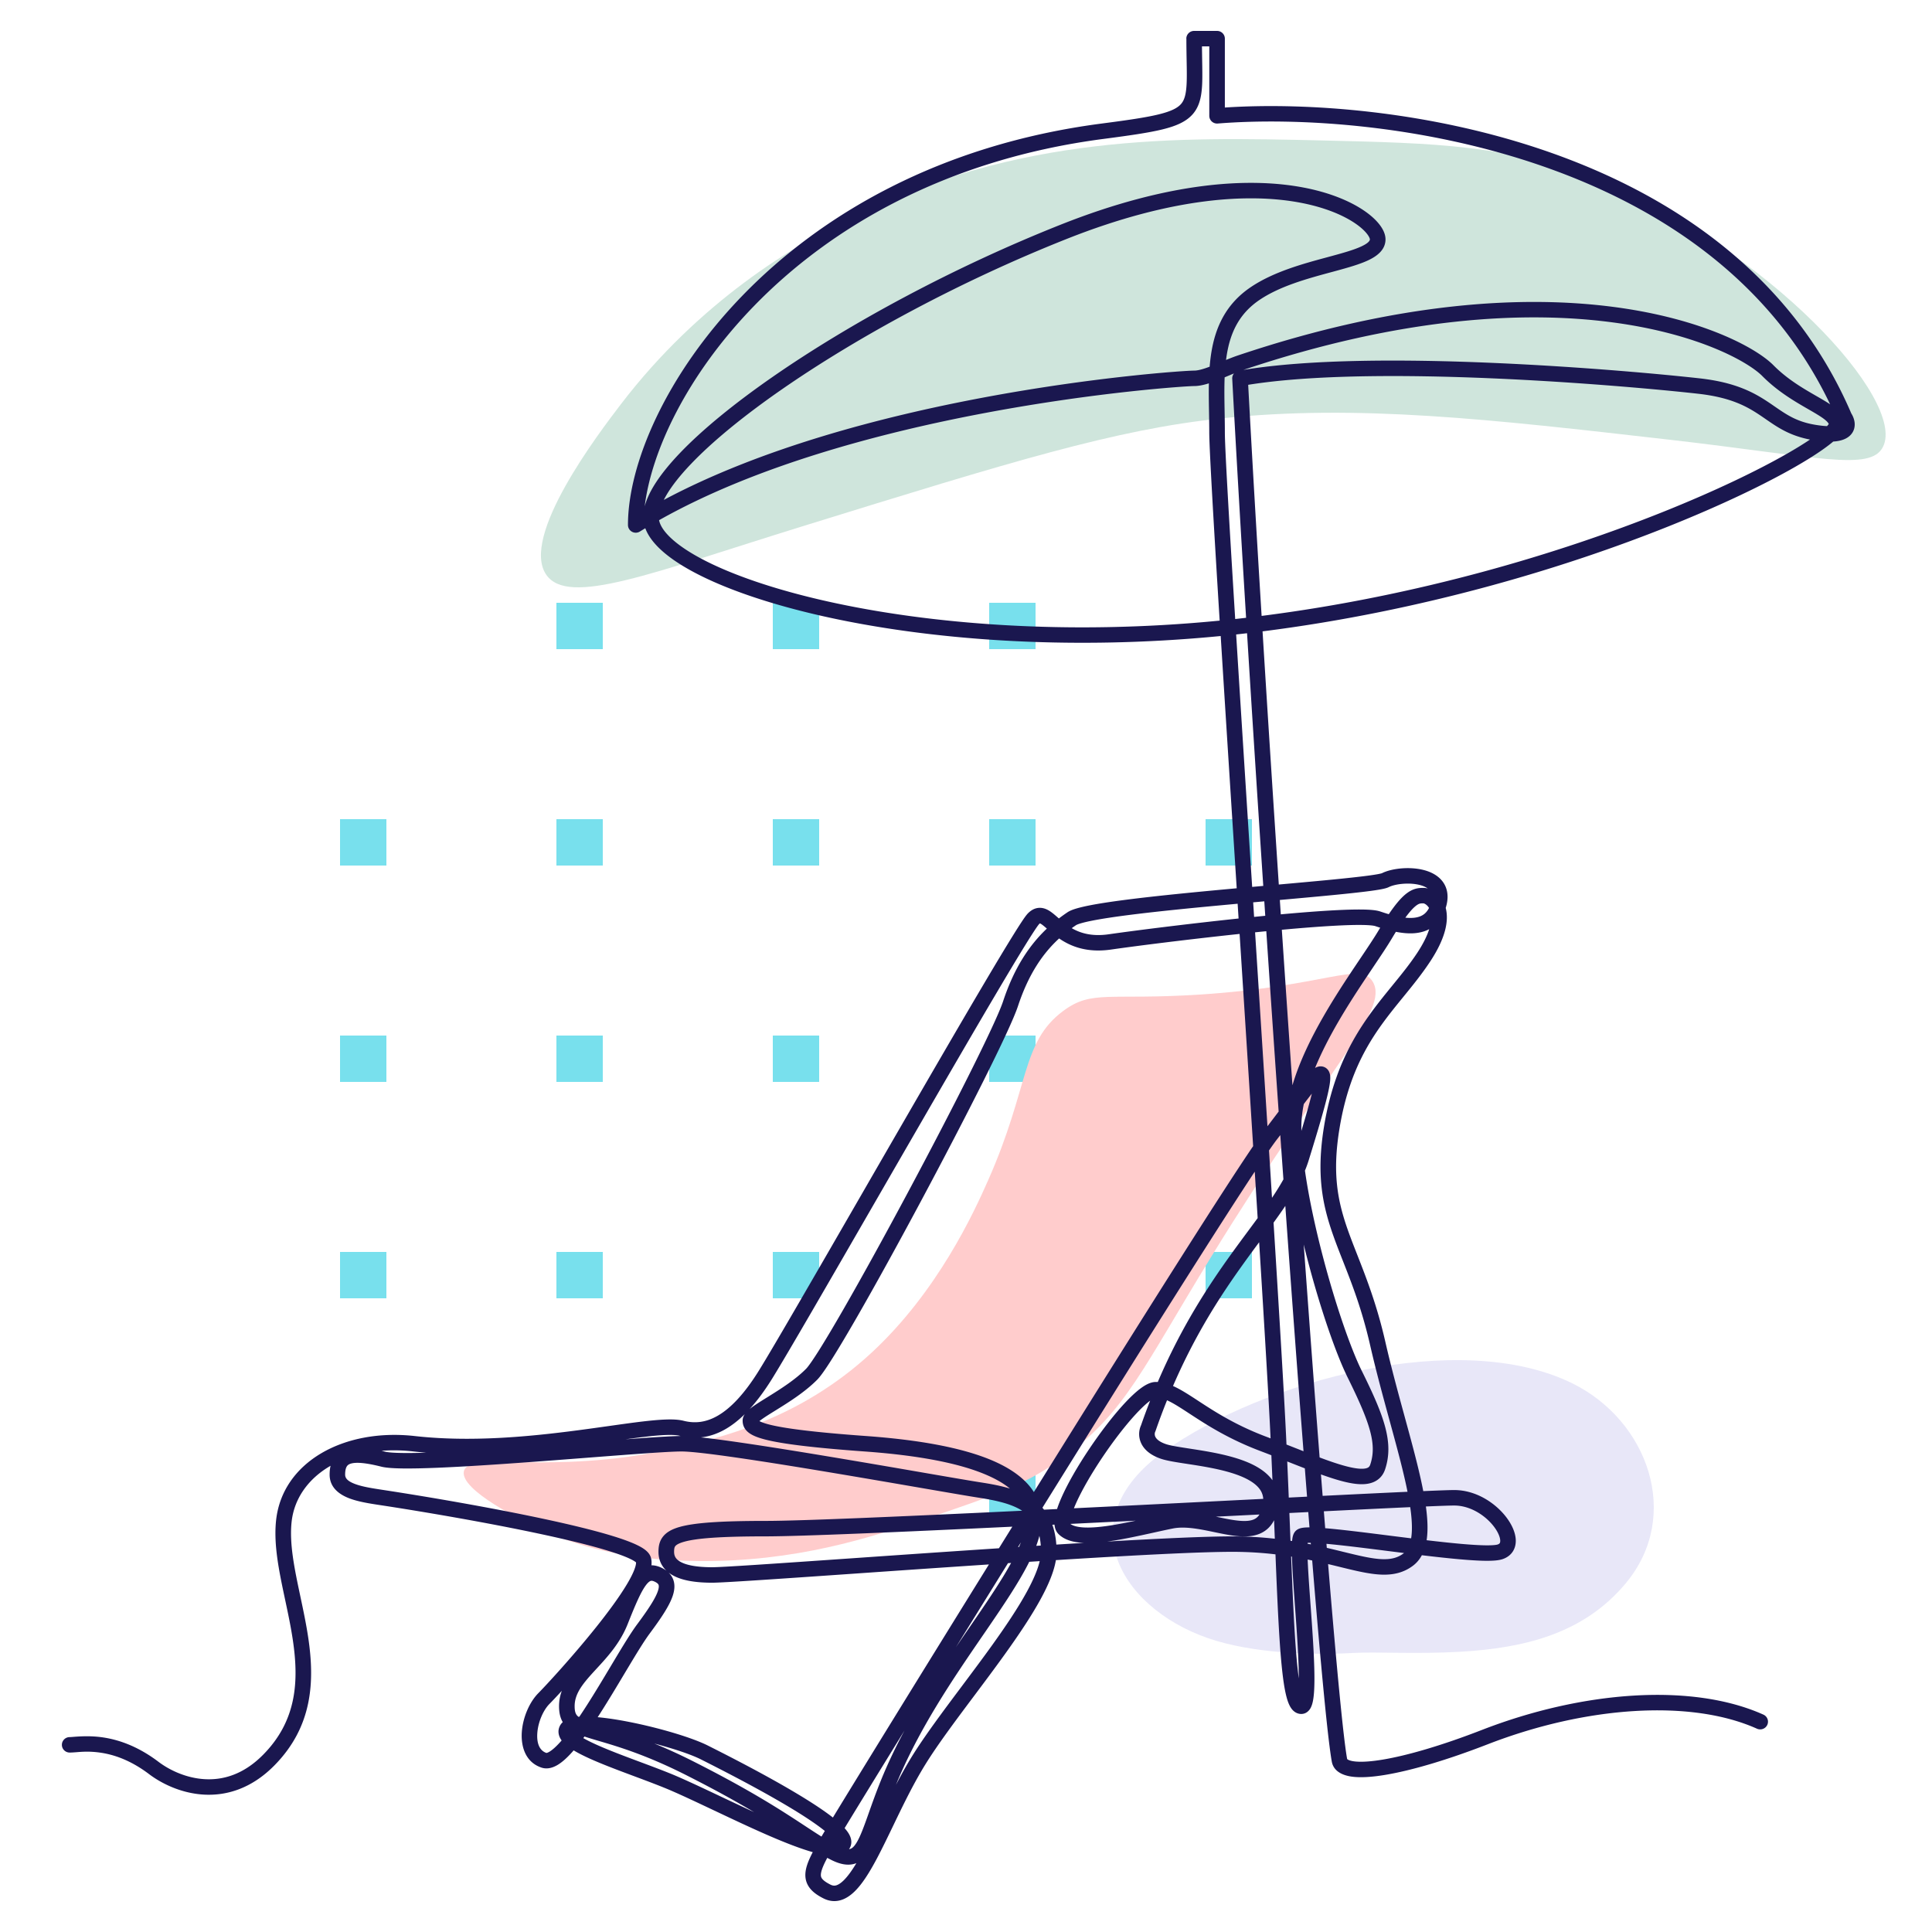 <svg xmlns="http://www.w3.org/2000/svg" width="125" height="125" fill="none">
  <path fill="#78E0ED" d="M64 39h3v3h-3v-3Zm0 56h3v3h-3v-3Zm0-14h3v3h-3v-3Zm0-14h3v3h-3v-3Zm0-14h3v3h-3v-3Zm14 0h3v3h-3v-3Zm0 14h3v3h-3v-3Zm0 14h3v3h-3v-3ZM50 39h3v3h-3v-3Zm0 56h3v3h-3v-3Zm0-14h3v3h-3v-3Zm0-14h3v3h-3v-3Zm0-14h3v3h-3v-3ZM36 39h3v3h-3v-3Zm0 56h3v3h-3v-3Zm0-14h3v3h-3v-3Zm0-14h3v3h-3v-3Zm0-14h3v3h-3v-3ZM22 81h3v3h-3v-3Zm0-14h3v3h-3v-3Zm0-14h3v3h-3v-3Z"/>
  <path fill="#E8E7F8" fill-rule="evenodd" d="M101.732 89.504c-7.295-3.597-19.987-.194-26.45 4.429-6.304 4.519-2.62 10.437 3.425 12.233 3.095.914 6.952.895 8.934.776 1.38-.076 4.164.086 6.843-.074 4.144-.239 7.989-1.167 10.708-4.437 3.642-4.375 1.423-10.525-3.46-12.927Z" clip-rule="evenodd"/>
  <path fill="#CFE5DC" d="M103.405 11.69c-5.816-2.322-10.401-2.429-17.95-2.605-9.308-.215-19.485-.449-30.59 5.079-3.447 1.72-9.565 5.274-14.706 12.005-1.398 1.832-6.538 8.562-4.809 11.027 1.439 2.047 6.761-.105 16.562-3.143 13.515-4.183 20.272-6.275 27.137-6.986 8.809-.924 17.354.055 28.98 1.384 9.53 1.092 12.993 2.08 13.801.458 1.523-3.034-7.432-12.815-18.438-17.219l.012-0Z"/>
  <path fill="#FCC" d="M68.794 65.405c-2.733 2.024-2.17 4.889-4.867 10.97-.899 2.033-3.251 7.193-7.573 11.178-4.658 4.292-9.726 5.485-12.995 6.208-7.673 1.708-13.085.072-13.349 1.446-.227 1.184 3.641 3.154 5.412 3.931 1.744.768 4.74 1.807 9.744 1.861 6.329.063 11.133-1.518 14.611-2.693 4.441-1.5 6.665-2.25 9.199-4.139 3.868-2.873 5.013-5.72 9.38-12.84 7.537-12.28 11.578-15.949 10.461-17.81-.799-1.346-3.06.307-11.188.831-5.902.38-6.974-.325-8.835 1.057Z"/>
  <path fill="#1A174F" fill-rule="evenodd" d="M76.755 2.5c0-.276.226-.5.504-.5h1.485c.279 0 .504.224.504.5v4.457c5.275-.346 13.319.193 21.033 2.901 7.977 2.801 15.655 7.945 19.495 16.884.102.164.194.373.218.605.028.266-.036.572-.284.819-.232.23-.565.346-.947.389-.05.005-.101.01-.154.013a6.658 6.658 0 0 1-.227.185c-.529.415-1.293.913-2.258 1.466-1.935 1.107-4.726 2.459-8.176 3.839-6.706 2.683-15.933 5.483-26.261 6.791.322 5.221.679 10.767 1.051 16.38 1.261-.113 2.446-.22 3.466-.32.915-.09 1.691-.173 2.267-.249.289-.038.521-.073.693-.106.155-.029.223-.05.238-.054.004-.001.005-.001.002 0.0.323-.163.763-.267 1.209-.31.453-.043.958-.027 1.424.081.459.107.936.318 1.258.71.341.415.447.958.292 1.582a3.395 3.395 0 0 1-.05.179c.216.824-.009 1.96-1.008 3.472-.544.824-1.14 1.555-1.741 2.293-1.686 2.07-3.41 4.186-4.122 8.503-.479 2.902-.122 4.691.535 6.56.181.515.389 1.045.611 1.611.587 1.496 1.273 3.242 1.817 5.624.369 1.612.799 3.195 1.209 4.694l.045.165c.392 1.434.764 2.794 1.035 4.01.061.273.117.54.167.801 1.025-.044 1.721-.069 2.001-.069 1.436 0 2.685.858 3.372 1.76.342.449.59.967.612 1.458.011.253-.038.518-.188.753-.153.239-.385.405-.664.499-.278.094-.693.112-1.128.107-.459-.006-1.023-.043-1.647-.098-.741-.065-1.58-.158-2.449-.262-.14.261-.326.491-.572.677-.613.463-1.295.604-2.033.578-.718-.026-1.526-.211-2.414-.428-.102-.025-.205-.05-.31-.076-.237-.058-.482-.118-.737-.179l.023.275c.535 6.481.966 10.987 1.208 12.331.001.006.002.007.003.008.001 0 .002.002.005.005a.151.151 0 0 0 .03.025c.057.037.172.084.378.115.412.061 1.036.033 1.859-.103 1.632-.268 3.892-.933 6.449-1.926 6.495-2.521 13.579-3.066 18.209-.989.254.114.366.41.252.662-.115.251-.414.363-.668.249-4.279-1.919-11.053-1.464-17.425 1.009-2.591 1.006-4.923 1.697-6.651 1.982-.858.141-1.605.189-2.173.105-.532-.079-1.143-.321-1.26-.966-.253-1.403-.688-5.971-1.22-12.425l-.048-.589a20.474 20.474 0 0 0-.294-.061c.005.128.011.263.019.404.037.723.1 1.588.166 2.499.03.409.06.827.089 1.246.093 1.341.172 2.686.164 3.699-.004.502-.029.95-.093 1.284-.031.163-.079.338-.162.486-.081.143-.268.373-.597.373-.228 0-.408-.106-.53-.227-.116-.114-.197-.256-.258-.39-.122-.269-.213-.632-.289-1.052-.152-.851-.262-2.078-.355-3.609-.086-1.415-.159-3.114-.236-5.049-.848-.1-1.773-.163-2.786-.163-2.176 0-6.534.231-11.421.536-.126.763-.497 1.624-.98 2.511-.611 1.12-1.445 2.358-2.345 3.611-.645.899-1.322 1.802-1.981 2.682-1.2 1.603-2.343 3.129-3.135 4.408-.605.977-1.153 2.051-1.669 3.109-.144.295-.286.59-.426.881-.359.744-.706 1.464-1.043 2.1-.465.876-.945 1.658-1.465 2.156-.264.252-.566.46-.913.553-.362.096-.729.054-1.081-.124-.399-.201-.742-.438-.953-.764-.228-.351-.259-.734-.178-1.125.071-.339.231-.706.438-1.103-.807-.228-1.783-.611-2.806-1.053-1.092-.473-2.259-1.022-3.364-1.545l-.181-.085c-1.042-.493-2.018-.955-2.827-1.305-.622-.269-1.523-.607-2.334-.91-.764-.285-1.556-.58-2.263-.873-.64-.265-1.238-.539-1.694-.815-.041.048-.082.094-.123.14-.291.322-.592.603-.891.787-.29.178-.673.321-1.07.188-1.073-.361-1.337-1.428-1.269-2.322.069-.909.479-1.901 1.071-2.498.482-.487 2.203-2.347 3.738-4.268.768-.962 1.479-1.925 1.965-2.733.244-.404.421-.753.522-1.033.051-.14.078-.25.088-.332a.528.528 0 0 0 .005-.09c-.007-.006-.017-.015-.03-.025-.065-.05-.172-.116-.331-.193-.315-.154-.77-.323-1.346-.503-1.148-.359-2.711-.739-4.445-1.111-3.464-.742-7.561-1.44-10.277-1.855l-.146-.022c-.63-.096-1.365-.207-1.951-.426-.626-.234-1.299-.677-1.299-1.545 0-.199.018-.391.061-.571-1.434.826-2.353 2.106-2.52 3.623-.115 1.045.041 2.215.291 3.5.082.423.175.86.27 1.308.188.884.383 1.805.518 2.715.411 2.779.302 5.722-2.211 8.258-1.491 1.504-3.119 1.962-4.587 1.868-1.445-.092-2.701-.715-3.503-1.322-1.246-.943-2.359-1.286-3.225-1.4-.642-.085-1.103-.049-1.476-.019-.159.012-.303.023-.437.023-.279 0-.504-.224-.504-.5s.226-.5.504-.5c.047 0 .124-.006.228-.014.366-.029 1.053-.082 1.818.019 1.031.135 2.311.542 3.704 1.596.683.517 1.753 1.043 2.956 1.119 1.181.076 2.522-.278 3.803-1.571 2.186-2.207 2.325-4.758 1.932-7.412-.13-.881-.314-1.745-.498-2.609-.097-.456-.194-.911-.283-1.37-.253-1.299-.436-2.595-.303-3.798.414-3.758 4.376-5.953 8.972-5.438 3.633.407 7.418.04 10.569-.375.67-.088 1.317-.179 1.928-.265.811-.114 1.558-.22 2.207-.297.575-.068 1.093-.117 1.535-.132.434-.015.833.001 1.151.082.712.18 1.441.12 2.227-.338.805-.469 1.696-1.373 2.663-2.936.961-1.551 3.65-6.212 6.638-11.391.844-1.463 1.712-2.968 2.572-4.455 1.949-3.372 3.852-6.652 5.331-9.152.739-1.25 1.373-2.307 1.855-3.084.24-.388.445-.71.605-.951.149-.224.289-.423.392-.527.174-.175.388-.314.65-.347.261-.033.486.049.659.144.168.093.327.222.467.342.06.051.116.1.172.149l.051.045c.183-.14.367-.272.552-.396.161-.109.382-.189.602-.253.233-.068.518-.134.841-.198.648-.127 1.482-.252 2.434-.373 1.905-.243 4.31-.478 6.692-.697l.385-.035c-.374-5.833-.737-11.515-1.036-16.321-9.98.973-18.996.22-25.645-1.264-3.521-.786-6.399-1.782-8.409-2.849-1.004-.532-1.813-1.094-2.378-1.673-.361-.37-.643-.769-.797-1.188-.117.071-.233.142-.349.213a.508.508 0 0 1-.512.014.499.499 0 0 1-.26-.438c0-3.915 2.433-9.721 7.441-14.874 5.026-5.171 12.677-9.721 23.188-11.096 1.683-.22 2.863-.389 3.702-.594.846-.207 1.245-.429 1.462-.684.211-.25.321-.618.353-1.322.019-.419.011-.898 0-1.481-.007-.414-.016-.882-.016-1.417ZM42.642 33.656c.056.284.242.624.625 1.016.466.477 1.176.981 2.129 1.486 1.903 1.009 4.686 1.98 8.155 2.755 6.549 1.462 15.471 2.21 25.361 1.241-.402-6.486-.673-11.19-.673-12.18 0-.418-.008-.844-.015-1.272-.011-.633-.023-1.272-.01-1.9-.325.103-.653.176-.955.176-.454 0-6.236.37-13.517 1.74-6.819 1.283-14.886 3.432-21.1 6.938Zm35.624-9.932c-.425.161-.762.254-1.007.254-.536 0-6.385.38-13.705 1.757-6.562 1.235-14.366 3.281-20.606 6.61a5.486 5.486 0 0 1 .186-.339c.353-.596.883-1.266 1.579-1.994 1.391-1.457 3.403-3.106 5.862-4.812 4.916-3.411 11.563-7.014 18.458-9.748 6.862-2.721 11.836-2.948 15.062-2.345 1.615.302 2.786.811 3.539 1.313.378.252.641.495.803.7.173.217.195.343.195.368 0 .052-.035.21-.533.446-.462.219-1.127.411-1.942.632a129.868 129.868 0 0 1-.294.08c-1.537.415-3.455.933-4.929 1.925-1.633 1.099-2.304 2.617-2.566 4.27a11.676 11.676 0 0 0-.103.884Zm.968.689c-.028.705-.015 1.439-.002 2.199.008.445.016.9.016 1.363 0 .964.269 5.624.669 12.076.234-.026.469-.052.705-.08-.349-5.677-.655-10.945-.897-15.466a.496.496 0 0 1 .114-.344c-.138.056-.279.116-.423.176l-.182.076Zm1.216-.48c4.261-.706 10.457-.697 16.133-.454 5.829.25 11.162.751 13.398 1.002 2.325.261 3.515.922 4.496 1.582.122.082.239.163.353.242.779.536 1.422.979 2.603 1.177.308.052.563.079.773.088.019-.019.035-.037.05-.055a.818.818 0 0 0 .064-.082c-.018-.047-.071-.131-.228-.262-.224-.186-.554-.382-.997-.638l-.109-.063c-.847-.488-1.966-1.131-2.967-2.142-.428-.432-1.441-1.119-3.081-1.793-1.628-.669-3.843-1.314-6.648-1.683-5.596-.737-13.541-.376-23.84 3.08Zm37.956 2.225c-.244-.164-.521-.325-.804-.488l-.089-.051c-.856-.493-1.871-1.078-2.774-1.99-.562-.567-1.714-1.317-3.415-2.016-1.713-.704-4.014-1.371-6.901-1.751-5.776-.76-13.897-.374-24.356 3.144-.237.08-.49.18-.743.284a9.374 9.374 0 0 1 .042-.295c.233-1.469.8-2.699 2.136-3.598 1.329-.894 3.094-1.372 4.669-1.798a94.495 94.495 0 0 0 .254-.069c.794-.216 1.552-.43 2.11-.695.523-.248 1.107-.651 1.107-1.349 0-.35-.178-.693-.412-.986-.243-.306-.591-.617-1.033-.911-.886-.59-2.19-1.143-3.915-1.466-3.456-.646-8.627-.374-15.624 2.4-6.963 2.761-13.679 6.4-18.662 9.857-2.49 1.728-4.561 3.42-6.016 4.944-.727.762-1.311 1.493-1.716 2.175-.254.427-.446.852-.553 1.264.435-3.551 2.711-8.478 7.082-12.975 4.873-5.013 12.317-9.454 22.593-10.799 1.669-.218 2.908-.394 3.812-.614.896-.219 1.562-.504 1.993-1.013.435-.515.553-1.169.588-1.92.02-.442.011-.977 0-1.595-.004-.268-.009-.55-.012-.848h.474v4.495c0 .14.059.273.162.367a.507.507 0 0 0 .383.131c5.139-.412 13.331.059 21.16 2.808 7.513 2.638 14.641 7.355 18.462 15.357Zm-1.302 2.281c-1.316-.253-2.103-.796-2.859-1.32-.112-.077-.223-.154-.335-.229-.875-.589-1.912-1.177-4.042-1.415-2.218-.249-7.526-.747-13.328-.996-5.613-.241-11.642-.246-15.783.418.237 4.401.533 9.486.869 14.952 10.201-1.298 19.319-4.067 25.946-6.718 3.417-1.367 6.163-2.7 8.049-3.778.582-.333 1.078-.64 1.484-.913ZM80.684 40.97a99.237 99.237 0 0 1-.705.079c.298 4.797.661 10.482 1.036 16.334l.718-.065a3624.531 3624.531 0 0 1-1.049-16.348Zm1.116 17.346-.72.065.06.942.028-.003c.233-.023.464-.046.694-.069l-.062-.935Zm.129 1.933a192.832 192.832 0 0 0-.725.072l.001.021c.272 4.246.545 8.512.8 12.526.253-.33.494-.649.723-.951a4142.525 4142.525 0 0 1-.799-11.668Zm.906 13.19c-.074.096-.149.194-.225.293-.125.162-.295.399-.505.702.066 1.044.131 2.067.193 3.065.278-.413.525-.808.739-1.195-.068-.949-.135-1.905-.203-2.866Zm.325 4.582c-.044.066-.09.133-.135.2a39.496 39.496 0 0 1-.626.885c.385 6.168.687 11.198.809 13.781.009.193.018.384.027.574.182.072.361.142.536.211.193.076.382.15.566.223-.372-4.811-.771-10.202-1.177-15.874Zm1.263 16.982a171.994 171.994 0 0 1-1.087-.426l-.052-.02c.035.803.068 1.582.099 2.336l1.183-.059c-.047-.599-.095-1.21-.143-1.83Zm1.151 1.78c-.036-.457-.072-.92-.109-1.389.401.144.775.269 1.119.368.661.191 1.284.31 1.799.251.266-.03.529-.111.755-.276.231-.168.388-.4.479-.674.568-1.72-.041-3.403-1.511-6.37-.72-1.454-1.7-4.288-2.501-7.336-.502-1.911-.927-3.878-1.175-5.618.091-.22.171-.441.241-.665.618-1.996 1.026-3.386 1.231-4.273.101-.435.163-.787.166-1.041.001-.114-.007-.29-.092-.449a.602.602 0 0 0-.265-.258c-.133-.065-.266-.069-.369-.052-.098.017-.185.054-.257.096.401-.977.908-1.96 1.459-2.913.641-1.109 1.33-2.16 1.955-3.094.119-.177.235-.351.349-.521.481-.716.912-1.357 1.219-1.874.086-.145.168-.28.247-.407.406.08.822.122 1.217.089.32-.027.642-.104.938-.261-.131.414-.372.925-.784 1.549-.472.714-1.02 1.387-1.593 2.09-1.72 2.11-3.662 4.492-4.422 9.093-.511 3.092-.126 5.05.578 7.051.198.564.417 1.122.646 1.704.581 1.479 1.224 3.118 1.751 5.422.374 1.635.81 3.237 1.219 4.734l.042.153c.395 1.444.761 2.783 1.027 3.976.048.216.093.426.133.63-1.451.066-3.333.157-5.494.264Zm-.929 1.047-1.222.061c.019.466.037.921.054 1.365l.017.432.104.016a2.55 2.55 0 0 1 .021-.174 1.298 1.298 0 0 1 .05-.212c.021-.061.065-.171.159-.266.102-.103.221-.147.286-.167a1.269 1.269 0 0 1 .223-.045c.113-.014.245-.019.387-.019-.026-.327-.053-.657-.079-.992Zm1.095 1.044c-.029-.36-.058-.725-.087-1.094 2.216-.109 4.133-.202 5.588-.268.08.552.118 1.044.107 1.471-.005.203-.022.385-.048.546-.327-.041-.656-.082-.985-.123l-.447-.056c-1.325-.168-2.61-.33-3.62-.429a32.865 32.865 0 0 0-.508-.046Zm-.935.948a4.125 4.125 0 0 0-.204.001 3.104 3.104 0 0 0-.004.056c.073.014.145.028.216.043a31.118 31.118 0 0 1-.008-.1Zm1.038.324-.021-.261c.105.009.214.02.327.031.994.097 2.264.258 3.593.426.148.019.296.037.446.056.217.028.435.055.653.082a2.593 2.593 0 0 1-.03.024c-.377.285-.809.394-1.385.374-.597-.022-1.304-.179-2.21-.4-.103-.025-.209-.051-.317-.077a81.067 81.067 0 0 0-1.056-.255Zm6.458-.495c.796.094 1.557.177 2.233.237.614.054 1.148.088 1.571.094.447.006.697-.022.79-.053.092-.031.123-.068.137-.088.016-.025.036-.075.032-.173-.009-.211-.132-.536-.409-.899-.55-.722-1.528-1.362-2.567-1.362-.259 0-.895.022-1.834.062.077.557.116 1.075.103 1.542-.006.219-.023.434-.055.641Zm-8.713 1.064a.951.951 0 0 1-.052-.008c.075 1.852.145 3.479.228 4.847.076 1.257.162 2.275.269 3.036-.001-.953-.074-2.196-.162-3.471-.028-.411-.058-.824-.088-1.231-.066-.916-.13-1.799-.168-2.532a30.456 30.456 0 0 1-.027-.641Zm-1.108-1.161-.011-.277c-.012-.301-.024-.608-.037-.919-.202.393-.495.678-.881.852-.577.26-1.263.22-1.893.125-.325-.049-.663-.118-.994-.187l-.087-.018c-.306-.064-.608-.127-.909-.179-.664-.114-1.269-.163-1.793-.057-.383.077-.8.169-1.233.265-.923.203-1.92.423-2.816.552a15.014 15.014 0 0 1-.192.027c3.473-.2 6.42-.335 8.101-.335.993 0 1.906.059 2.746.152Zm-12.354.271a4.936 4.936 0 0 1-.167-.01c-.543-.042-1.096-.182-1.473-.562-.165-.166-.231-.373-.254-.555a1.401 1.401 0 0 1-.006-.054l-.14.007c.136.378.224.803.258 1.283a740.588 740.588 0 0 1 1.782-.109Zm-2.788.172c-.016-.229-.047-.437-.09-.628a6.69 6.69 0 0 1-.203.646c.098-.006.195-.012.293-.018Zm-1.407.09a8.272 8.272 0 0 0 .123-.298l-.188.302c.022-.001.044-.003.065-.004Zm-.714 1.049c.067-.005.134-.009.201-.014-.579 1.056-1.37 2.238-2.272 3.556-.128.187-.259.377-.391.57-.296.431-.601.875-.91 1.332 1.069-1.729 2.204-3.562 3.372-5.444Zm-.586-.964c.287-.463.577-.929.867-1.397-7.302.348-13.728.627-15.955.627-2.981 0-4.518.128-5.303.355-.385.111-.509.224-.554.285-.042.056-.072.141-.072.359 0 .164.039.285.103.381.066.1.177.203.364.297.388.196 1.035.32 1.998.32.688 0 4.31-.251 9.001-.576 1.906-.133 3.988-.277 6.122-.422 1.135-.077 2.285-.154 3.429-.229Zm2.918-2.497.842-.041c.077-.24.178-.496.295-.76.41-.925 1.061-2.045 1.782-3.119.721-1.076 1.526-2.128 2.252-2.917.362-.393.715-.733 1.036-.978.161-.123.324-.23.486-.308.156-.076.344-.141.544-.141.041 0 .082.001.122.003 1.522-3.554 3.232-6.166 4.757-8.285.395-.548.771-1.056 1.126-1.535.2-.27.393-.53.58-.785-.061-.975-.124-1.978-.189-3.004-.98 1.481-2.335 3.589-3.926 6.095-2.659 4.188-5.958 9.458-9.216 14.694-.199.319-.397.638-.595.956.036.041.07.082.104.125Zm-.66-1.137.292-.469c3.259-5.237 6.559-10.51 9.221-14.701 2.019-3.179 3.68-5.754 4.676-7.214-.276-4.356-.577-9.054-.876-13.73-3.373.357-6.753.786-8.312 1.011-1.582.228-2.627-.211-3.365-.718-1.011.927-1.961 2.252-2.662 4.375-.261.791-1.116 2.607-2.247 4.867-1.139 2.276-2.58 5.043-4.035 7.762-1.455 2.719-2.927 5.393-4.129 7.482-.601 1.044-1.136 1.946-1.569 2.636-.42.669-.775 1.189-1.007 1.424-.79.798-1.831 1.451-2.629 1.946l-.079.049c-.375.233-.682.423-.902.585a2.686 2.686 0 0 0-.131.102c.103.057.299.138.659.229.942.237 2.756.485 6.223.735 3.484.251 6.181.756 8.068 1.536 1.294.535 2.26 1.225 2.807 2.093Zm-17.864-4.49a.063.063 0 0 1-.005.008s.001-.002.005-.008Zm18.707-31.967a12.872 12.872 0 0 0-.108-.094c-.137-.117-.229-.187-.3-.226a.39.39 0 0 0-.04-.02.421.421 0 0 0-.058.051.594.594 0 0 0-.021.025 2.26 2.26 0 0 0-.06.079 7.826 7.826 0 0 0-.188.273c-.152.229-.35.539-.588.924-.476.768-1.106 1.818-1.844 3.066-1.476 2.495-3.377 5.771-5.326 9.143a6642.602 6642.602 0 0 0-2.563 4.439c-2.99 5.183-5.694 9.868-6.663 11.433-.494.797-.984 1.457-1.472 1.991a3.632 3.632 0 0 1 .162-.126c.254-.186.594-.397.953-.62l.092-.057c.811-.504 1.75-1.099 2.445-1.8.139-.14.434-.557.87-1.251.423-.674.951-1.563 1.549-2.603 1.195-2.078 2.662-4.742 4.114-7.456 1.452-2.713 2.889-5.472 4.023-7.738 1.143-2.283 1.958-4.026 2.192-4.733.735-2.225 1.742-3.671 2.83-4.7ZM48.188 91.492c-.409.403-.817.72-1.226.959-.544.317-1.083.491-1.613.548.693.074 1.563.19 2.535.331 1.738.252 3.845.592 5.95.943 2.148.358 4.288.727 6.034 1.029 1.685.291 3.004.518 3.611.612.637.098 1.272.215 1.863.396-.411-.337-.954-.652-1.649-.939-1.737-.719-4.307-1.213-7.753-1.461-3.463-.25-5.36-.501-6.398-.763-.511-.129-.879-.275-1.122-.471-.131-.105-.232-.23-.296-.378-.063-.145-.076-.281-.076-.385 0-.172.067-.314.139-.419Zm17.95 6.254c-.689-.443-1.645-.664-2.814-.845-.611-.094-1.946-.325-3.646-.618-1.749-.302-3.885-.67-6.012-1.025-2.102-.351-4.202-.689-5.928-.939-1.744-.253-3.065-.409-3.639-.409-.848 0-3.202.182-6.011.398a947.744 947.744 0 0 1-3.789.287c-2.135.156-4.261.297-5.979.368-.858.035-1.621.053-2.234.046-.595-.007-1.101-.037-1.415-.116-.995-.251-1.613-.3-1.962-.2-.148.043-.222.106-.27.182-.056.089-.109.248-.109.532 0 .215.129.416.646.609.483.18 1.117.277 1.781.378l.115.018c2.728.417 6.846 1.118 10.337 1.866 1.743.373 3.342.761 4.535 1.134.595.186 1.105.373 1.488.559.191.093.366.193.508.303.131.102.291.256.363.472.056.169.064.35.044.529.241-.001.475.069.695.18.1.05.195.108.282.174a1.644 1.644 0 0 1-.253-.298c-.184-.278-.268-.594-.268-.929 0-.282.032-.634.269-.953.233-.314.603-.513 1.085-.652.946-.273 2.627-.395 5.585-.395 2.272 0 9.01-.295 16.595-.659ZM43.255 101.741c.112.088.235.164.368.231.601.304 1.44.429 2.456.429.725 0 4.438-.257 9.182-.586 1.882-.131 3.925-.273 6.01-.414.899-.061 1.806-.122 2.712-.182-4.712 7.599-8.833 14.297-10.095 16.375-.653-.511-1.538-1.079-2.476-1.636-2.118-1.258-4.605-2.513-5.596-3.012l-.003-.002c-1.052-.531-3.21-1.166-5.142-1.543-.703-.138-1.391-.244-2.001-.299.055-.084.109-.169.164-.254.531-.831 1.062-1.718 1.55-2.535.085-.142.169-.282.252-.42.561-.936 1.042-1.723 1.395-2.199.734-.987 1.281-1.8 1.496-2.451.111-.335.156-.692.035-1.032-.066-.186-.173-.341-.306-.47Zm-5.773 9.333c.164-.244.331-.499.499-.762.522-.816 1.044-1.689 1.533-2.506.086-.143.17-.285.254-.424.553-.922 1.061-1.757 1.45-2.281.751-1.011 1.194-1.696 1.35-2.169.075-.227.06-.338.043-.388-.014-.039-.054-.111-.225-.197-.17-.086-.248-.074-.286-.062-.055.017-.161.077-.317.287-.323.435-.67 1.239-1.174 2.509-.489 1.234-1.315 2.129-2.006 2.877-.066.072-.131.142-.194.211-.756.826-1.23 1.442-1.23 2.224 0 .405.094.555.224.664a.947.947 0 0 0 .025.021.945.945 0 0 1 .053-.004Zm-1.071.349c-.172-.291-.241-.634-.241-1.03 0-.36.067-.691.18-.998-.359.391-.641.688-.8.849-.398.401-.731 1.158-.785 1.872-.055.727.174 1.158.583 1.298.011.001.075-.001.218-.089.18-.111.406-.311.671-.604.034-.037.067-.076.101-.115-.011-.015-.022-.031-.033-.046-.157-.234-.248-.557-.084-.889a.83.83 0 0 1 .189-.248Zm1.329 1.032c.372.214.872.444 1.454.685.69.286 1.466.576 2.235.863.805.3 1.726.645 2.376.926.826.358 1.816.826 2.851 1.316l.188.089c.641.303 1.298.613 1.946.91-1.135-.674-2.558-1.467-4.426-2.41-2.581-1.302-4.394-1.835-5.639-2.201-.165-.049-.321-.095-.466-.139a12.473 12.473 0 0 1-.445-.141 4.508 4.508 0 0 1-.075.102Zm4.594.353c.741.301 1.568.671 2.488 1.135 2.986 1.507 4.858 2.64 6.232 3.523.38.243.717.465 1.026.668.392.258.739.486 1.07.692.069-.118.141-.239.216-.364-.602-.486-1.485-1.06-2.474-1.646-2.087-1.239-4.546-2.48-5.538-2.981-.626-.316-1.763-.698-3.02-1.027Zm12.598 6.831a.355.355 0 0 0 .083-.017c.12-.039.277-.16.477-.529.198-.364.389-.871.628-1.543.032-.091.065-.184.099-.28.213-.6.461-1.299.773-2.069.453-1.117.971-2.196 1.527-3.234-1.893 3.072-3.297 5.363-3.873 6.314.102.114.191.228.26.341.086.141.164.318.174.517.009.18-.041.353-.148.5Zm-1.408.563c.081.043.162.086.244.127.54.273 1.066.405 1.562.244.026-.009.052-.018.078-.028-.296.493-.574.877-.841 1.133-.193.184-.35.273-.473.306-.108.028-.22.023-.363-.049-.343-.173-.495-.311-.562-.414-.051-.078-.081-.179-.039-.381.046-.222.17-.517.395-.938Zm4.441-4.717c1.495-3.654 3.713-6.888 5.633-9.688.129-.187.256-.372.381-.556 1.001-1.463 1.907-2.815 2.529-4.026.029-.056.057-.111.084-.167.227-.014.453-.029.678-.043-.128.54-.408 1.202-.827 1.97-.58 1.065-1.386 2.262-2.279 3.506-.615.856-1.275 1.738-1.927 2.609-1.221 1.631-2.413 3.224-3.227 4.538-.37.597-.717 1.226-1.046 1.857ZM44.035 92.91a4.411 4.411 0 0 1-.06-.015c-.176-.044-.46-.065-.868-.051-.4.013-.885.058-1.45.125-.37.044-.767.096-1.188.154 1.633-.121 2.931-.208 3.566-.213Zm-16.455 1.079a27.728 27.728 0 0 1-.86-.083c-.709-.08-1.389-.09-2.031-.039.077.018.154.037.232.057.181.046.572.078 1.178.085.42.005.919-.003 1.481-.02Zm39.721-34.255s-0.0 0-.002.001a.015.015 0 0 1 .002-.001Zm2.042.319c.56.325 1.306.552 2.4.394 1.58-.228 4.995-.661 8.393-1.02l-.061-.955-.356.033c-2.382.219-4.771.452-6.656.693-.943.12-1.752.242-2.367.362-.308.06-.559.119-.751.175-.205.06-.297.105-.322.121-.094.063-.188.128-.281.196Zm12.124 20.319c-.319.431-.649.877-.982 1.341-1.478 2.054-3.123 4.563-4.592 7.961.093.041.185.085.276.132.411.211.853.5 1.331.812l.099.065c1.044.682 2.368 1.532 4.295 2.261.105.04.209.079.312.119l-.006-.128c-.114-2.407-.384-6.95-.733-12.562Zm.789 13.782a90.925 90.925 0 0 0-.722-.277c-2.033-.769-3.431-1.668-4.49-2.36l-.079-.051c-.498-.326-.898-.587-1.26-.773a4.156 4.156 0 0 0-.198-.096 42.393 42.393 0 0 0-.74 1.976.504.504 0 0 1-.024.058c-.029.058-.054.181 0.0.311.049.115.2.326.699.494.296.1.827.181 1.535.29l.159.025c.757.117 1.649.261 2.484.488.826.224 1.654.544 2.25 1.045.174.146.328.309.457.487a631.289 631.289 0 0 0-.07-1.617Zm-.525 2.821c-.024-.376-.207-.67-.513-.928-.425-.357-1.081-.631-1.864-.843-.773-.21-1.614-.347-2.373-.464l-.204-.031c-.654-.1-1.274-.195-1.659-.325-.689-.232-1.115-.604-1.305-1.054-.177-.42-.117-.83.009-1.106a43.822 43.822 0 0 1 .591-1.599 6.614 6.614 0 0 0-.042.032c-.256.196-.564.488-.906.86-.682.741-1.455 1.75-2.157 2.796-.702 1.048-1.32 2.114-1.698 2.968a8.363 8.363 0 0 0-.128.304c1.2-.059 2.407-.118 3.608-.178 2.162-.107 4.307-.214 6.353-.317l2.288-.114Zm-12.478 1.621c.133.103.376.192.784.224.448.035 1.008-.006 1.643-.098.579-.084 1.19-.204 1.803-.334l-.344.017c-1.294.064-2.595.128-3.886.191Zm9.421-.467.109.023.088.018c.334.07.645.133.939.177.607.092 1.035.083 1.324-.047.124-.056.248-.146.353-.312l-1.944.097-.869.043Zm13.696-40.648c-.134-.097-.322-.179-.563-.235-.338-.079-.73-.094-1.097-.059-.373.035-.676.119-.848.205-.136.069-.335.112-.509.145-.199.038-.452.076-.749.115-.594.078-1.383.163-2.301.253-1.028.101-2.226.209-3.498.323l.062.93c1.24-.113 2.407-.205 3.397-.259.717-.039 1.348-.059 1.851-.053.477.006.912.034 1.184.126.184.062.37.122.555.176.421-.621.761-1.019 1.06-1.27.23-.193.447-.311.668-.373.207-.058.391-.058.511-.058h.013c.086 0 .174.012.262.036Zm-1.445 1.892c.272-.372.48-.598.643-.734.141-.119.233-.157.29-.173.064-.018.122-.02.249-.02-.004 0-.004 0.0.002.002.017.005.084.023.171.092a.75.75 0 0 1 .177.204c-.088.175-.192.297-.299.384-.179.146-.414.23-.713.255-.165.014-.339.009-.521-.01Zm-1.627.65a19.314 19.314 0 0 1-.322-.105c-.099-.033-.376-.067-.873-.073-.471-.006-1.077.013-1.783.052-.982.054-2.145.145-3.386.259.226 3.364.456 6.736.687 10.061.458-1.552 1.227-3.106 2.048-4.527.658-1.139 1.361-2.211 1.989-3.15.123-.184.243-.362.359-.535.48-.714.89-1.325 1.182-1.815.034-.057.067-.112.1-.166ZM84.35 80.513c.355 4.917.703 9.58 1.029 13.784.544.204 1.04.377 1.486.505.638.184 1.098.252 1.402.218.144-.016.225-.053.272-.087.042-.031.085-.08.118-.18.422-1.277.041-2.591-1.458-5.618-.765-1.544-1.765-4.454-2.572-7.524a65.549 65.549 0 0 1-.278-1.097Zm-.15-7.348c.31-1.033.533-1.824.675-2.405a26.885 26.885 0 0 0-.149.189 50.373 50.373 0 0 0-.371.483c-.102.511-.158 1.013-.158 1.498 0 .077.001.155.002.235Zm.857-3.458s0.0.001.001.003l-.001-.003Z" clip-rule="evenodd"/>
</svg>
